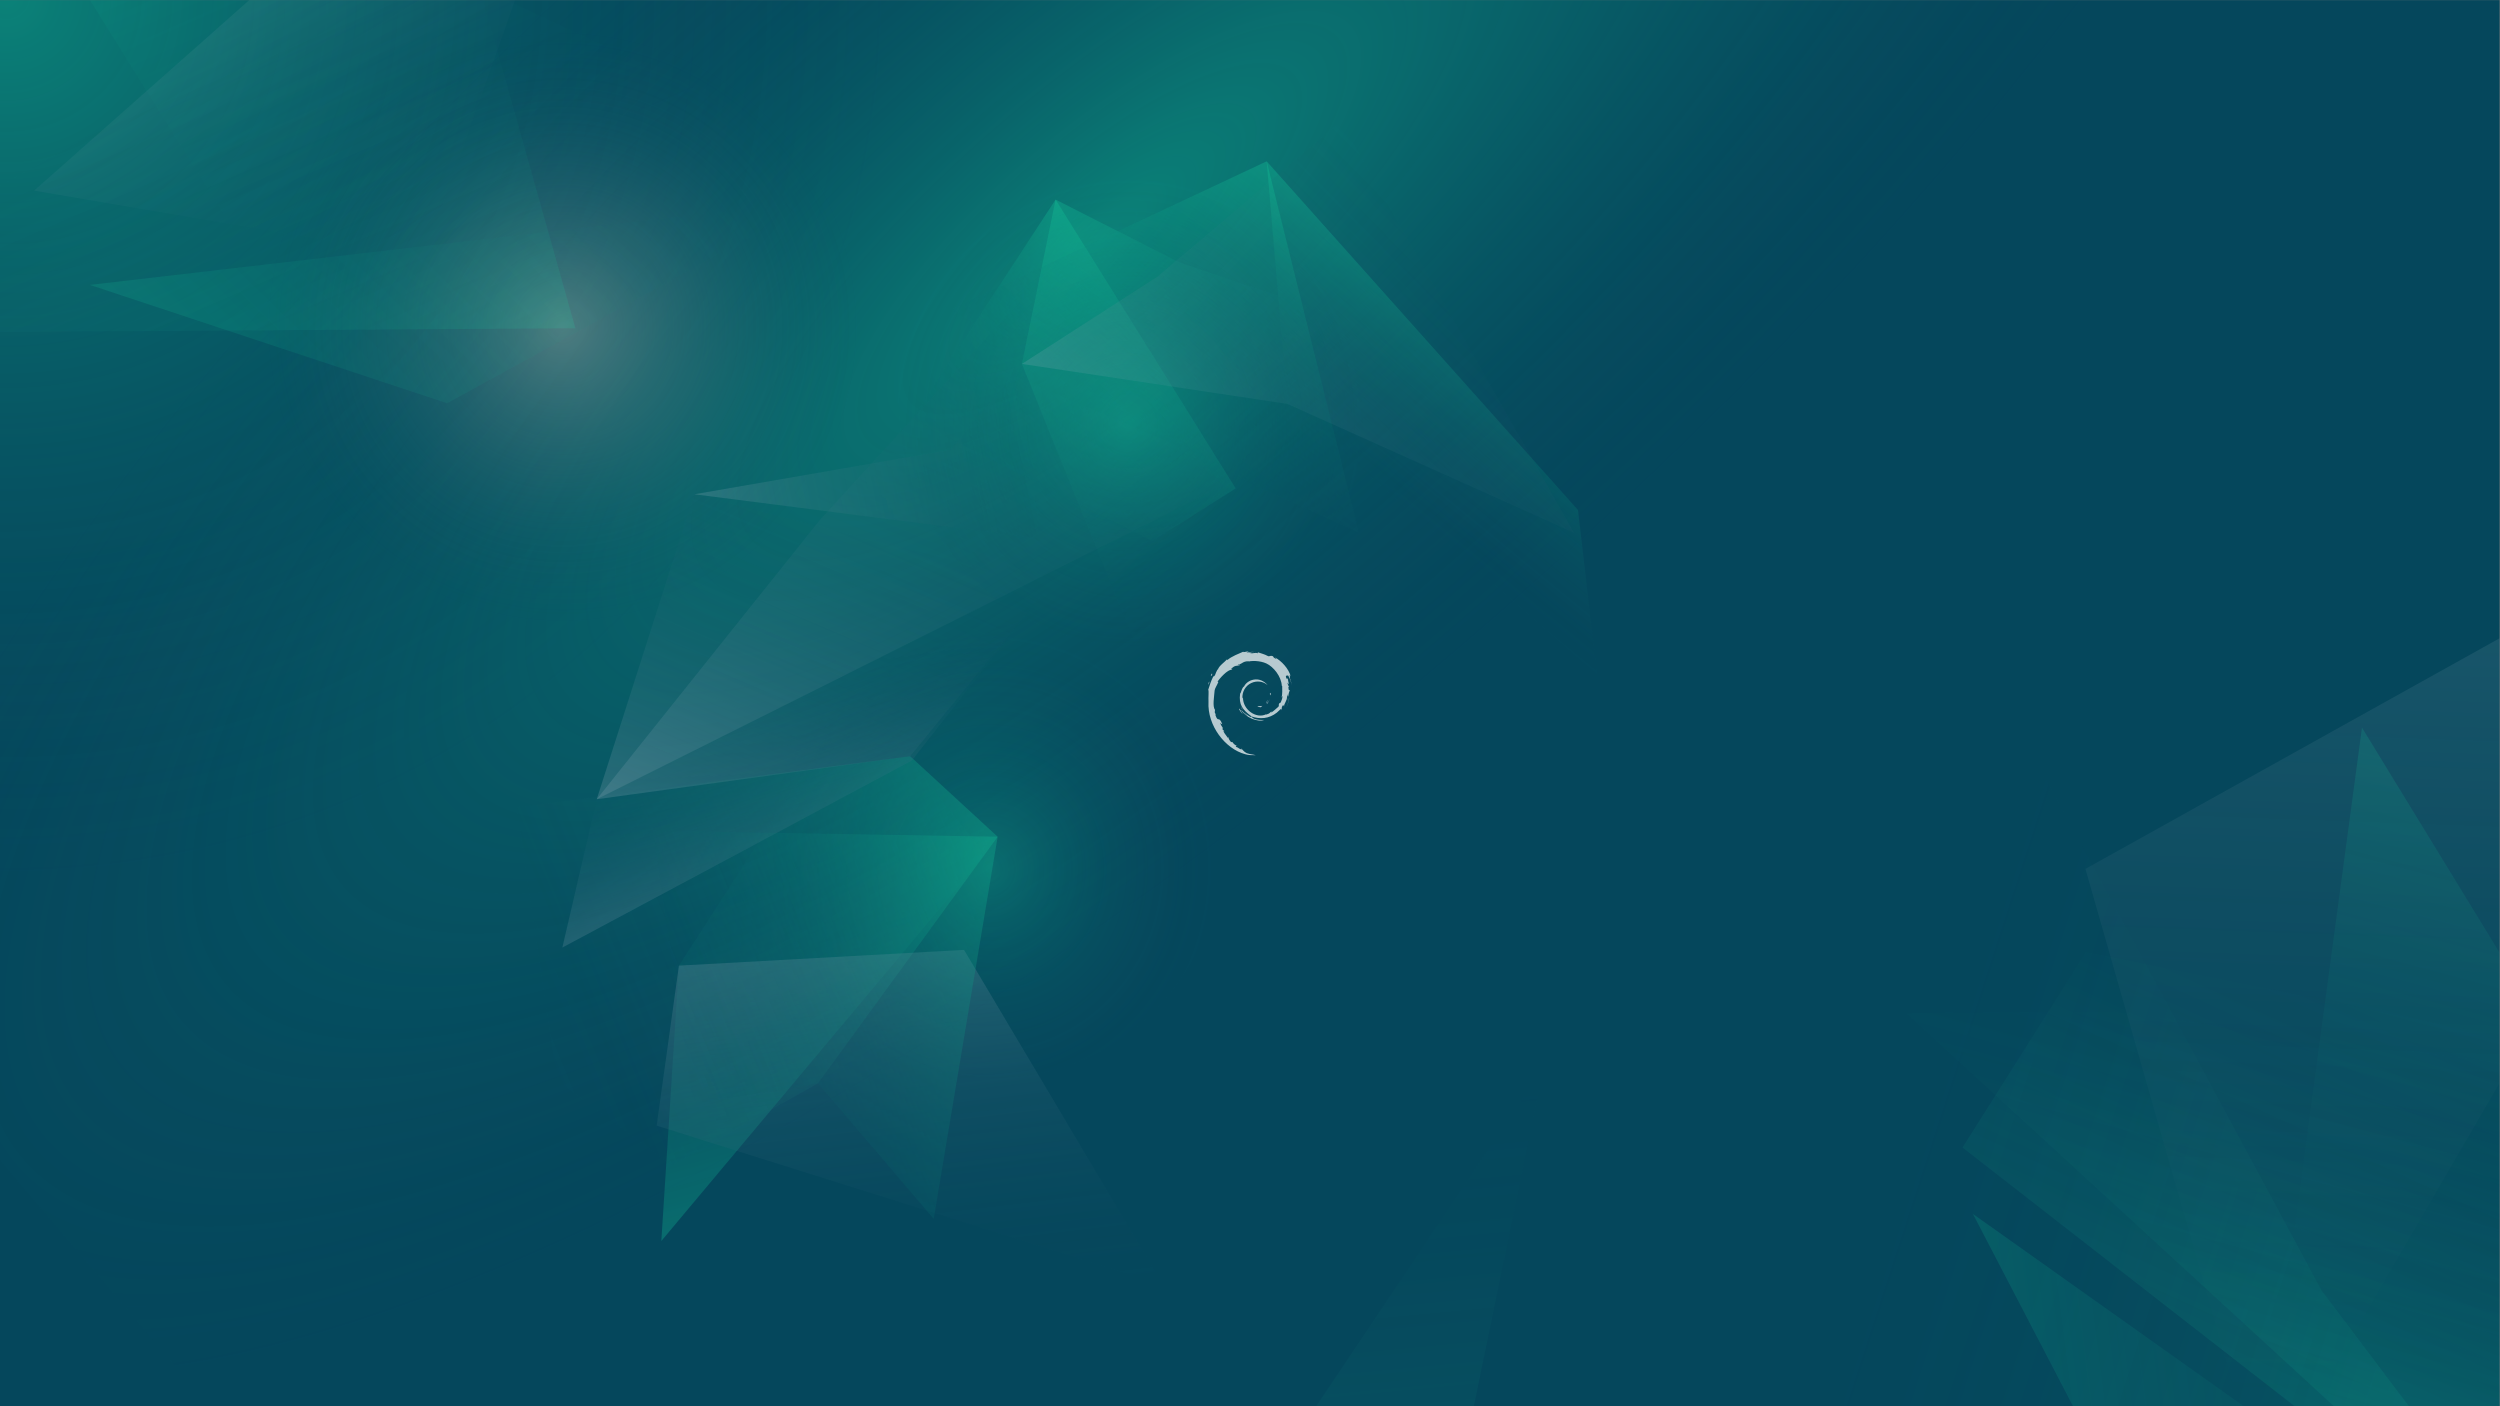 <?xml version="1.0" encoding="utf-8"?>
<!-- Generator: Adobe Illustrator 26.5.0, SVG Export Plug-In . SVG Version: 6.00 Build 0)  -->
<svg version="1.1" id="Calque_1" xmlns="http://www.w3.org/2000/svg" xmlns:xlink="http://www.w3.org/1999/xlink" x="0px" y="0px"
	 viewBox="0 0 1920 1080" style="enable-background:new 0 0 1920 1080;" xml:space="preserve">
<rect x="0" y="0" width="1920" height="1080" fill="#808080" stroke="none"/>
<style type="text/css">
	.st0{clip-path:url(#SVGID_00000093167105208028638090000008063807857182655396_);}
	.st1{fill:#05475C;}
	.st2{opacity:0.34;fill:url(#SVGID_00000012445251672029399260000003270595326732136081_);enable-background:new    ;}
	.st3{opacity:0.34;fill:url(#SVGID_00000127010423592997111840000013957416611417821059_);enable-background:new    ;}
	.st4{opacity:0.34;fill:url(#SVGID_00000101814971404403400460000010609185819928108449_);enable-background:new    ;}
	.st5{opacity:0.71;}
	.st6{fill:#FFFFFF;}
	.st7{opacity:0.62;}
	.st8{opacity:0.34;fill:url(#SVGID_00000107557325802917530330000017592151723363848840_);enable-background:new    ;}
	.st9{opacity:0.34;fill:url(#SVGID_00000032650273911267859500000015024660283904495788_);enable-background:new    ;}
	.st10{opacity:0.34;fill:url(#SVGID_00000057851989095838282160000014663790337944238500_);enable-background:new    ;}
	.st11{opacity:0.34;fill:url(#SVGID_00000178165242061037739810000007582236097397314448_);enable-background:new    ;}
	.st12{opacity:0.34;fill:url(#SVGID_00000064329767591241199690000000234602624410839680_);enable-background:new    ;}
	.st13{opacity:0.34;fill:url(#SVGID_00000014609603927260903510000009061463274724089486_);enable-background:new    ;}
	.st14{opacity:0.34;fill:url(#SVGID_00000050627399097891942390000014523148072975367070_);enable-background:new    ;}
	.st15{opacity:0.34;fill:url(#SVGID_00000109731321347584724990000010142768297725207449_);enable-background:new    ;}
	.st16{opacity:0.34;fill:url(#SVGID_00000000926441590728654410000012560741159445150083_);enable-background:new    ;}
	.st17{opacity:0.34;fill:url(#SVGID_00000137832232493639134090000003781239364591219342_);enable-background:new    ;}
	.st18{opacity:0.34;fill:url(#SVGID_00000150812387129626622020000009167110439853258936_);enable-background:new    ;}
	.st19{opacity:0.34;fill:url(#SVGID_00000179608784322168811290000010365701417373876369_);enable-background:new    ;}
	.st20{opacity:0.34;fill:url(#SVGID_00000120531069539707179100000007006360167335202962_);enable-background:new    ;}
	.st21{opacity:0.34;fill:url(#SVGID_00000181089157459068778460000011901104969134050459_);enable-background:new    ;}
	.st22{opacity:0.34;fill:url(#SVGID_00000062164313994880221460000014631417913117263241_);enable-background:new    ;}
	.st23{opacity:0.12;fill:url(#SVGID_00000000902067244530690860000014386718989792038839_);enable-background:new    ;}
	.st24{opacity:0.12;fill:url(#SVGID_00000089550684643991047870000016914371577980347776_);enable-background:new    ;}
	.st25{opacity:0.12;fill:url(#SVGID_00000084507925595054884490000005003863653038598286_);enable-background:new    ;}
	.st26{opacity:0.12;fill:url(#SVGID_00000047780407226302564420000009742350089197221517_);enable-background:new    ;}
	.st27{opacity:0.12;fill:url(#SVGID_00000066480680368962549320000006921805612706891392_);enable-background:new    ;}
	.st28{opacity:0.12;fill:url(#SVGID_00000122678307387241734090000002868210978020395689_);enable-background:new    ;}
	.st29{opacity:0.12;fill:url(#SVGID_00000150100474908702981900000008908414767416909709_);enable-background:new    ;}
	.st30{opacity:0.12;fill:url(#SVGID_00000072960791515750302390000015282140940621514149_);enable-background:new    ;}
	.st31{opacity:0.12;fill:url(#SVGID_00000114770971300144002370000016800559959910618791_);enable-background:new    ;}
	.st32{opacity:0.12;fill:url(#SVGID_00000036952937828426554700000000522215132809990844_);enable-background:new    ;}
	.st33{opacity:0.12;fill:url(#SVGID_00000090974002902719031840000015158340248134540673_);enable-background:new    ;}
</style>
<g>
	<defs>
		<rect id="SVGID_1_" x="-0.3" y="0.1" width="1920" height="1080"/>
	</defs>
	<clipPath id="SVGID_00000085218408489160111120000007828018339010817721_">
		<use xlink:href="#SVGID_1_"  style="overflow:visible;"/>
	</clipPath>
	<g style="clip-path:url(#SVGID_00000085218408489160111120000007828018339010817721_);">
		<g>
			<g id="Calque_1-2">
				<rect x="-17.3" y="-74.9" class="st1" width="1955" height="1231"/>
				
					<radialGradient id="SVGID_00000018216064389455096890000017941378598996776607_" cx="-680.755" cy="15329.986" r="1365.403" gradientTransform="matrix(0.5 0 0 0.5 345.377 -7667.793)" gradientUnits="userSpaceOnUse">
					<stop  offset="0" style="stop-color:#18F5B0"/>
					<stop  offset="1" style="stop-color:#05475C;stop-opacity:0"/>
				</radialGradient>
				
					<circle style="opacity:0.34;fill:url(#SVGID_00000018216064389455096890000017941378598996776607_);enable-background:new    ;" cx="5" cy="-2.8" r="682.7"/>
				
					<radialGradient id="SVGID_00000000933302580452020710000013162680496496488371_" cx="-1132.389" cy="-1996.887" r="342.1" gradientTransform="matrix(-2.832 2.413 -0.804 -0.944 -3965.738 1030.719)" gradientUnits="userSpaceOnUse">
					<stop  offset="0" style="stop-color:#18F5B0"/>
					<stop  offset="1" style="stop-color:#05475C;stop-opacity:0"/>
				</radialGradient>
				
					<polygon style="opacity:0.34;fill:url(#SVGID_00000000933302580452020710000013162680496496488371_);enable-background:new    ;" points="
					-301.3,537.5 1374,-889.6 1988.4,-168.2 313.1,1258.8 				"/>
				
					<radialGradient id="SVGID_00000080193032524742796840000011048436269149918087_" cx="173.045" cy="15837.789" r="459.401" gradientTransform="matrix(0.5 0 0 0.5 345.377 -7667.793)" gradientUnits="userSpaceOnUse">
					<stop  offset="0" style="stop-color:#DAC9BA"/>
					<stop  offset="1" style="stop-color:#05475C;stop-opacity:0"/>
				</radialGradient>
				
					<circle style="opacity:0.34;fill:url(#SVGID_00000080193032524742796840000011048436269149918087_);enable-background:new    ;" cx="431.9" cy="251.1" r="229.7"/>
				<g class="st5">
					<path class="st6" d="M966.2,542.3c-1.3,0,0.2,0.7,2,0.9c0.5-0.4,0.9-0.7,1.3-1.1C968.4,542.3,967.3,542.4,966.2,542.3"/>
					<path class="st6" d="M973.3,540.5c0.8-1.1,1.4-2.3,1.6-3.5c-0.2,0.9-0.6,1.6-1.1,2.4c-2.5,1.5-0.2-0.9,0-1.9
						C971.1,540.9,973.4,539.6,973.3,540.5"/>
					<path class="st6" d="M975.9,533.7c0.2-2.4-0.5-1.6-0.7-0.7C975.5,533.1,975.7,534.7,975.9,533.7"/>
					<path class="st6" d="M961.2,501.3c0.7,0.1,1.5,0.2,1.4,0.4C963.4,501.5,963.6,501.4,961.2,501.3"/>
					<path class="st6" d="M962.6,501.7l-0.5,0.1L962.6,501.7L962.6,501.7"/>
					<path class="st6" d="M984.9,534.4c0.1,2.1-0.6,3.2-1.3,5.1l-1.1,0.6c-0.9,1.8,0.1,1.1-0.6,2.6c-1.5,1.3-4.5,4.1-5.5,4.4
						c-0.7,0,0.5-0.8,0.6-1.1c-1.9,1.3-1.6,2-4.6,2.8l-0.1-0.2c-7.4,3.6-17.8-3.4-17.7-12.9c-0.1,0.6-0.2,0.4-0.4,0.7
						c-0.4-4.9,2.2-9.7,6.7-11.8c4.4-2.1,9.4-1.3,12.6,1.6c-1.7-2.2-5.1-4.6-9.1-4.4c-4,0.1-7.6,2.5-8.9,5.3c-2,1.3-2.2,4.9-3.1,5.6
						c-1.2,8.7,2.2,12.5,8,16.9c0.9,0.6,0.3,0.7,0.4,1.2c-1.9-0.9-3.7-2.2-5.2-4c0.8,1.1,1.6,2.2,2.6,3c-1.8-0.6-4.3-4.4-5-4.6
						c3.1,5.6,12.7,9.8,17.7,7.7c-2.3,0.1-5.3,0-7.8-0.9c-1.1-0.6-2.5-1.7-2.3-1.9c6.8,2.5,13.9,1.9,19.8-2.8
						c1.5-1.2,3.1-3.1,3.7-3.1c-0.7,1.1,0.1,0.5-0.4,1.4c1.5-2.4-0.6-1,1.5-4.2l0.8,1.1c-0.3-2,2.5-4.5,2.2-7.6c0.6-1,0.7,1,0,3.2
						c0.9-2.4,0.2-2.8,0.5-4.9c0.3,0.7,0.6,1.4,0.8,2.1c-0.6-2.4,0.6-4.1,0.9-5.4c-0.3-0.1-0.9,1-1.1-1.7c0-1.2,0.3-0.6,0.5-0.9
						c-0.2-0.1-0.9-1.1-1.2-2.8c0.3-0.4,0.7,1.1,1.1,1.1c-0.2-1.4-0.7-2.5-0.7-3.7c-1.1-2.3-0.4,0.3-1.3-1c-1.2-3.7,1-0.8,1.1-2.5
						c1.8,2.5,2.8,6.6,3.2,8.2c-0.4-2-0.9-4-1.6-5.9c0.5,0.2-0.9-4.2,0.7-1.2c-1.7-6.2-7.2-12-12.3-14.7c0.6,0.6,1.4,1.3,1.1,1.4
						c-2.5-1.5-2.1-1.6-2.4-2.2c-2-0.8-2.2,0.1-3.6,0c-3.9-2-4.7-1.8-8.2-3.1l0.2,0.8c-2.5-0.8-3,0.3-5.8,0
						c-0.2-0.1,0.9-0.5,1.7-0.6c-2.5,0.3-2.3-0.5-4.8,0.1c0.6-0.4,1.2-0.7,1.8-1c-2,0.1-4.9,1.2-4,0.2c-3.3,1.5-9.2,3.6-12.5,6.6
						l-0.1-0.7c-1.5,1.8-6.6,5.4-7,7.8l-0.4,0.1c-0.8,1.3-1.3,2.8-1.9,4.3c-1,1.7-1.5,0.7-1.3,0.9c-2,4.1-3,7.5-3.9,10.3
						c0.6,0.9,0,5.6,0.2,9.2c-1,18.4,12.9,36.2,28.1,40.3c2.2,0.8,5.6,0.8,8.3,0.8c-3.3-0.9-3.8-0.5-7-1.6c-2.3-1.1-2.8-2.3-4.5-3.8
						l0.6,1.1c-3.2-1.1-1.9-1.4-4.6-2.2l0.7-0.9c-1-0.1-2.7-1.7-3.2-2.7h-1.1c-1.4-1.7-2.1-2.9-2-3.9l-0.4,0.7
						c-0.4-0.7-5.1-6.4-2.6-5.1c-0.4-0.4-1-0.7-1.7-1.8l0.5-0.6c-1.1-1.5-2.1-3.4-2-4.1c0.6,0.8,1,1,1.5,1.1
						c-2.9-7.3-3.1-0.4-5.4-7.4h0.5c-0.4-0.5-0.6-1.1-0.9-1.7l0.2-2c-2.1-2.4-0.6-10.4-0.3-14.8c0.2-1.7,1.7-3.7,2.9-6.6l-0.7-0.1
						c1.4-2.4,7.9-9.6,10.9-9.2c1.4-1.8-0.3,0-0.6-0.5c3.2-3.3,4.2-2.3,6.4-2.9c2.3-1.4-2,0.5-0.9-0.5c4.1-1,2.8-2.3,8.1-2.8
						c0.5,0.3-1.3,0.5-1.7,0.9c3.3-1.6,10.7-1.2,15.3,0.9c5.5,2.5,11.6,10.1,11.9,17.2l0.3,0.1c-0.1,2.8,0.4,6.1-0.6,9.1
						L984.9,534.4"/>
					<path class="st6" d="M951.9,544.1l-0.2,0.9c0.9,1.2,1.6,2.4,2.7,3.4C953.5,546.8,953,546.2,951.9,544.1"/>
					<path class="st6" d="M953.9,544c-0.5-0.5-0.7-1.1-1-1.7c0.3,1.1,0.9,2,1.4,2.9L953.9,544"/>
					<path class="st6" d="M990.1,536.1l-0.2,0.5c-0.4,2.5-1.1,5-2.3,7.3C988.9,541.5,989.7,538.8,990.1,536.1"/>
					<path class="st6" d="M961.5,500.7c0.9-0.3,2.2-0.2,3.1-0.4c-1.2,0.1-2.5,0.2-3.7,0.3L961.5,500.7"/>
					<path class="st6" d="M930.3,517.3c0.2,1.9-1.4,2.6,0.4,1.4C931.6,516.5,930.3,518.1,930.3,517.3"/>
					<path class="st6" d="M928.2,526.1c0.4-1.3,0.5-2,0.6-2.8C927.7,524.8,928.3,525.1,928.2,526.1"/>
				</g>
				<g class="st7">
					
						<radialGradient id="SVGID_00000091732848191404214390000004736846775492618424_" cx="-37.305" cy="10365.16" r="173.24" gradientTransform="matrix(0.864 0.523 -0.502 0.911 5995.198 -8755.317)" gradientUnits="userSpaceOnUse">
						<stop  offset="0" style="stop-color:#18F5B0"/>
						<stop  offset="1" style="stop-color:#05475C;stop-opacity:0"/>
					</radialGradient>
					
						<ellipse style="opacity:0.34;fill:url(#SVGID_00000091732848191404214390000004736846775492618424_);enable-background:new    ;" cx="766.2" cy="645.9" rx="173.2" ry="181.5"/>
					
						<linearGradient id="SVGID_00000114788164137069528000000005957745660025105319_" gradientUnits="userSpaceOnUse" x1="4501.651" y1="506.226" x2="4698.46" y2="506.226" gradientTransform="matrix(-0.715 0.699 -0.538 -0.551 4391.564 -2623.354)">
						<stop  offset="0" style="stop-color:#18F5B0"/>
						<stop  offset="1" style="stop-color:#05475C;stop-opacity:0"/>
					</linearGradient>
					
						<polygon style="opacity:0.34;fill:url(#SVGID_00000114788164137069528000000005957745660025105319_);enable-background:new    ;" points="
						700.3,321.9 810.7,153.3 949,375.1 885,415.5 					"/>
					
						<linearGradient id="SVGID_00000054962312987295980090000006017935243511788676_" gradientUnits="userSpaceOnUse" x1="2066.03" y1="7874.249" x2="2337.193" y2="7874.249" gradientTransform="matrix(0.777 0.629 -0.629 0.777 4107.186 -7204.904)">
						<stop  offset="0" style="stop-color:#18F5B0"/>
						<stop  offset="1" style="stop-color:#05475C;stop-opacity:0"/>
					</linearGradient>
					
						<polygon style="opacity:0.34;fill:url(#SVGID_00000054962312987295980090000006017935243511788676_);enable-background:new    ;" points="
						871.9,494.7 784.8,279.5 810.7,153.3 905.6,201.5 1025.1,241.8 1001,349.2 					"/>
					
						<linearGradient id="SVGID_00000012442755421995762960000014664915799359269053_" gradientUnits="userSpaceOnUse" x1="-7687.738" y1="5138.357" x2="-7185.388" y2="5138.357" gradientTransform="matrix(0.392 -0.92 0.92 0.392 -1099.898 -8403.892)">
						<stop  offset="0" style="stop-color:#AABDCB"/>
						<stop  offset="1" style="stop-color:#05475C;stop-opacity:0"/>
					</linearGradient>
					
						<polygon style="opacity:0.34;fill:url(#SVGID_00000012442755421995762960000014664915799359269053_);enable-background:new    ;" points="
						458.3,613.8 629.2,399.9 799.9,213.2 939.5,373.1 					"/>
					
						<linearGradient id="SVGID_00000086651592687441638420000016273738828393233579_" gradientUnits="userSpaceOnUse" x1="9454.185" y1="2925.749" x2="9671.468" y2="2925.749" gradientTransform="matrix(-0.348 0.572 -0.765 -0.628 6665.277 -3309.378)">
						<stop  offset="0" style="stop-color:#18F5B0"/>
						<stop  offset="1" style="stop-color:#05475C;stop-opacity:0"/>
					</linearGradient>
					
						<polygon style="opacity:0.34;fill:url(#SVGID_00000086651592687441638420000016273738828393233579_);enable-background:new    ;" points="
						1211.9,391.7 1226.6,518.1 988.7,310.2 972.8,123.9 					"/>
					
						<linearGradient id="SVGID_00000095314929038062691570000012080618537926193552_" gradientUnits="userSpaceOnUse" x1="-4049.36" y1="6098.56" x2="-3743.856" y2="6098.56" gradientTransform="matrix(0.715 -0.699 0.699 0.715 -446.369 -6772.921)">
						<stop  offset="0" style="stop-color:#AABDCB"/>
						<stop  offset="1" style="stop-color:#05475C;stop-opacity:0"/>
					</linearGradient>
					
						<polygon style="opacity:0.34;fill:url(#SVGID_00000095314929038062691570000012080618537926193552_);enable-background:new    ;" points="
						988.7,310.2 784.8,279.5 889.2,212.3 1029.8,93.1 1208.9,409.2 					"/>
					
						<linearGradient id="SVGID_00000069384093065957304470000008686477747994526866_" gradientUnits="userSpaceOnUse" x1="6255.86" y1="2547.125" x2="6490.913" y2="2547.125" gradientTransform="matrix(-0.59 0.808 -0.808 -0.59 6758.61 -3397.523)">
						<stop  offset="0" style="stop-color:#18F5B0"/>
						<stop  offset="1" style="stop-color:#05475C;stop-opacity:0"/>
					</linearGradient>
					
						<polygon style="opacity:0.34;fill:url(#SVGID_00000069384093065957304470000008686477747994526866_);enable-background:new    ;" points="
						960,371.1 730.2,237.8 972.8,123.9 1043.6,409.2 					"/>
					
						<linearGradient id="SVGID_00000174570387500765410560000018201440021002273169_" gradientUnits="userSpaceOnUse" x1="-7022.96" y1="-1443.51" x2="-6656.459" y2="-1443.51" gradientTransform="matrix(-0.268 -0.963 1.05 -0.292 294.058 -6276.794)">
						<stop  offset="0" style="stop-color:#18F5B0"/>
						<stop  offset="1" style="stop-color:#05475C;stop-opacity:0"/>
					</linearGradient>
					
						<polygon style="opacity:0.34;fill:url(#SVGID_00000174570387500765410560000018201440021002273169_);enable-background:new    ;" points="
						657.1,531.1 756.4,656.4 507.9,953.1 521.4,741.6 					"/>
					
						<linearGradient id="SVGID_00000041276010603755054700000012950505128597653693_" gradientUnits="userSpaceOnUse" x1="6476.295" y1="-3050.692" x2="6860.413" y2="-3050.692" gradientTransform="matrix(-0.926 0.378 -0.378 -0.926 5603.135 -4641.423)">
						<stop  offset="0" style="stop-color:#18F5B0"/>
						<stop  offset="1" style="stop-color:#05475C;stop-opacity:0"/>
					</linearGradient>
					
						<polygon style="opacity:0.34;fill:url(#SVGID_00000041276010603755054700000012950505128597653693_);enable-background:new    ;" points="
						397,619.9 699,580.8 766.2,642.6 628.2,832 516.1,895 427.7,829.7 					"/>
					
						<linearGradient id="SVGID_00000061435600823447587540000000552723606534874028_" gradientUnits="userSpaceOnUse" x1="-14448.05" y1="-4270.977" x2="-13998.346" y2="-4270.977" gradientTransform="matrix(-0.235 -0.26 0.879 -0.295 1043.049 -4355.957)">
						<stop  offset="0" style="stop-color:#AABDCB"/>
						<stop  offset="1" style="stop-color:#05475C;stop-opacity:0"/>
					</linearGradient>
					
						<polygon style="opacity:0.34;fill:url(#SVGID_00000061435600823447587540000000552723606534874028_);enable-background:new    ;" points="
						431.9,727.7 458.3,613.8 806,449.6 700.3,584.1 					"/>
					
						<linearGradient id="SVGID_00000002351047188999019860000002566414104328457898_" gradientUnits="userSpaceOnUse" x1="12772.947" y1="6937.404" x2="13680.892" y2="6937.404" gradientTransform="matrix(0.176 0.302 -0.921 0.109 4716.275 -3888.367)">
						<stop  offset="0" style="stop-color:#AABDCB"/>
						<stop  offset="1" style="stop-color:#05475C;stop-opacity:0"/>
					</linearGradient>
					
						<polygon style="opacity:0.34;fill:url(#SVGID_00000002351047188999019860000002566414104328457898_);enable-background:new    ;" points="
						740.4,729.5 893.4,986.9 504.3,864.5 521.4,741.6 					"/>
					
						<linearGradient id="SVGID_00000004534978137110897330000008179059058368671906_" gradientUnits="userSpaceOnUse" x1="-7687.738" y1="5080.528" x2="-7400.528" y2="5080.528" gradientTransform="matrix(0.392 -0.92 0.92 0.392 -1099.898 -8403.892)">
						<stop  offset="0" style="stop-color:#AABDCB"/>
						<stop  offset="1" style="stop-color:#05475C;stop-opacity:0"/>
					</linearGradient>
					
						<polygon style="opacity:0.34;fill:url(#SVGID_00000004534978137110897330000008179059058368671906_);enable-background:new    ;" points="
						699,580.8 458.3,613.8 533.2,379.6 806,449.6 					"/>
					
						<radialGradient id="SVGID_00000091017312778810520490000013487813255627565699_" cx="-108.256" cy="10030.869" r="181.94" gradientTransform="matrix(0.864 0.523 -0.502 0.911 5995.198 -8755.317)" gradientUnits="userSpaceOnUse">
						<stop  offset="0" style="stop-color:#18F5B0"/>
						<stop  offset="1" style="stop-color:#05475C;stop-opacity:0"/>
					</radialGradient>
					
						<ellipse style="opacity:0.34;fill:url(#SVGID_00000091017312778810520490000013487813255627565699_);enable-background:new    ;" cx="871.9" cy="305.4" rx="181.9" ry="190.6"/>
					
						<linearGradient id="SVGID_00000093149179829732349710000008128861407447028144_" gradientUnits="userSpaceOnUse" x1="6476.307" y1="-3135.932" x2="6770.707" y2="-3135.932" gradientTransform="matrix(-0.926 0.378 -0.378 -0.926 5603.135 -4641.423)">
						<stop  offset="0" style="stop-color:#18F5B0"/>
						<stop  offset="1" style="stop-color:#05475C;stop-opacity:0"/>
					</linearGradient>
					
						<polygon style="opacity:0.34;fill:url(#SVGID_00000093149179829732349710000008128861407447028144_);enable-background:new    ;" points="
						501.4,638.1 766.2,642.6 717.1,936.1 628.2,832 532.1,848 					"/>
					
						<linearGradient id="SVGID_00000034071598378061202680000005682775137060128388_" gradientUnits="userSpaceOnUse" x1="-2446.014" y1="8616.951" x2="-2179.454" y2="8616.951" gradientTransform="matrix(0.98 -0.2 0.2 0.98 1206.592 -8533.693)">
						<stop  offset="0" style="stop-color:#AABDCB"/>
						<stop  offset="1" style="stop-color:#05475C;stop-opacity:0"/>
					</linearGradient>
					
						<polygon style="opacity:0.34;fill:url(#SVGID_00000034071598378061202680000005682775137060128388_);enable-background:new    ;" points="
						533.2,379.6 730.2,345.4 784.8,279.5 797.9,413.5 					"/>
				</g>
				
					<linearGradient id="SVGID_00000147222259863327894370000004713185813428820113_" gradientUnits="userSpaceOnUse" x1="-8054.338" y1="5144.256" x2="-7614.186" y2="5144.256" gradientTransform="matrix(0.417 -0.909 0.909 0.417 401.777 -8335.061)">
					<stop  offset="0" style="stop-color:#18F5B0"/>
					<stop  offset="1" style="stop-color:#05475C;stop-opacity:0"/>
				</linearGradient>
				
					<polygon style="opacity:0.12;fill:url(#SVGID_00000147222259863327894370000004713185813428820113_);enable-background:new    ;" points="
					2140.7,840.5 1984.5,1253.1 1507.2,881.3 1602,731.1 				"/>
				
					<linearGradient id="SVGID_00000063620498617606890090000008720960172290484925_" gradientUnits="userSpaceOnUse" x1="-338.647" y1="-4980.898" x2="213.097" y2="-4980.898" gradientTransform="matrix(-0.951 -0.309 0.309 -0.951 3185.278 -3756.863)">
					<stop  offset="0" style="stop-color:#18F5B0"/>
					<stop  offset="1" style="stop-color:#05475C;stop-opacity:0"/>
				</linearGradient>
				
					<polygon style="opacity:0.12;fill:url(#SVGID_00000063620498617606890090000008720960172290484925_);enable-background:new    ;" points="
					1556,569.8 1783,991.1 1934.2,1191.5 1645,1256.7 1426.9,1290.3 1413.7,1026.6 				"/>
				
					<linearGradient id="SVGID_00000078013590621525976610000006727138897565908112_" gradientUnits="userSpaceOnUse" x1="5217.22" y1="6487.855" x2="5885.488" y2="6487.855" gradientTransform="matrix(-3.594599e-02 0.999 -0.999 -3.594599e-02 8477.332 -4502.86)">
					<stop  offset="0" style="stop-color:#AABDCB"/>
					<stop  offset="1" style="stop-color:#05475C;stop-opacity:0"/>
				</linearGradient>
				
					<polygon style="opacity:0.12;fill:url(#SVGID_00000078013590621525976610000006727138897565908112_);enable-background:new    ;" points="
					1933.3,482.6 1995.2,701.9 1737.9,1144.3 1601.6,667.3 				"/>
				
					<linearGradient id="SVGID_00000129169157574715853980000000301106401069963673_" gradientUnits="userSpaceOnUse" x1="8268.372" y1="570.836" x2="8986.336" y2="570.836" gradientTransform="matrix(-7.909842e-02 0.665 -0.957 -0.254 3183.179 -4748.315)">
					<stop  offset="0" style="stop-color:#18F5B0"/>
					<stop  offset="1" style="stop-color:#05475C;stop-opacity:0"/>
				</linearGradient>
				
					<polygon style="opacity:0.12;fill:url(#SVGID_00000129169157574715853980000000301106401069963673_);enable-background:new    ;" points="
					2004.8,870.8 2102.8,1126.5 1757.4,979.3 1814,558.8 				"/>
				
					<linearGradient id="SVGID_00000051343387064157711410000007010731585534318724_" gradientUnits="userSpaceOnUse" x1="-6628.842" y1="4207.943" x2="-6236.536" y2="4207.943" gradientTransform="matrix(0.261 -0.965 0.965 0.261 -653.472 -6361.39)">
					<stop  offset="0" style="stop-color:#18F5B0"/>
					<stop  offset="1" style="stop-color:#05475C;stop-opacity:0"/>
				</linearGradient>
				
					<polygon style="opacity:0.12;fill:url(#SVGID_00000051343387064157711410000007010731585534318724_);enable-background:new    ;" points="
					1621.5,776.7 2068.4,836 1927.9,1204.4 1463.9,778.1 				"/>
				
					<linearGradient id="SVGID_00000169518436558334241300000010220786071391330234_" gradientUnits="userSpaceOnUse" x1="1836.101" y1="7829.161" x2="2258.339" y2="7829.161" gradientTransform="matrix(0.992 -0.127 0.127 0.992 -1274.858 -6407.448)">
					<stop  offset="0" style="stop-color:#18F5B0"/>
					<stop  offset="1" style="stop-color:#05475C;stop-opacity:0"/>
				</linearGradient>
				
					<polygon style="opacity:0.12;fill:url(#SVGID_00000169518436558334241300000010220786071391330234_);enable-background:new    ;" points="
					1983.4,1264.7 1663.6,1217.3 1515.2,932.3 				"/>
				
					<linearGradient id="SVGID_00000003075246375309062510000005919818320267613622_" gradientUnits="userSpaceOnUse" x1="10926.994" y1="12790.337" x2="11459.435" y2="12790.337" gradientTransform="matrix(0.379 0.341 -0.932 0.561 7924.408 -10914.702)">
					<stop  offset="0" style="stop-color:#AABDCB"/>
					<stop  offset="1" style="stop-color:#05475C;stop-opacity:0"/>
				</linearGradient>
				
					<polygon style="opacity:0.12;fill:url(#SVGID_00000003075246375309062510000005919818320267613622_);enable-background:new    ;" points="
					276.7,-75.4 413.8,-51.6 325.9,197.4 26.2,146.4 				"/>
				
					<linearGradient id="SVGID_00000151504943794861704500000013710966191068745143_" gradientUnits="userSpaceOnUse" x1="9379.035" y1="6171.806" x2="9964.666" y2="6171.806" gradientTransform="matrix(0.353 0.57 -0.906 0.398 2451.355 -7980.259)">
					<stop  offset="0" style="stop-color:#18F5B0"/>
					<stop  offset="1" style="stop-color:#05475C;stop-opacity:0"/>
				</linearGradient>
				
					<polygon style="opacity:0.12;fill:url(#SVGID_00000151504943794861704500000013710966191068745143_);enable-background:new    ;" points="
					320.6,-31.9 538.6,70 180.3,178.5 -2.7,-115.1 				"/>
				
					<linearGradient id="SVGID_00000116945986907177242930000003619234899467008173_" gradientUnits="userSpaceOnUse" x1="-7309.398" y1="-1249.721" x2="-6990.358" y2="-1249.721" gradientTransform="matrix(-0.398 -0.917 0.917 -0.398 -1553.592 -6849.357)">
					<stop  offset="0" style="stop-color:#18F5B0"/>
					<stop  offset="1" style="stop-color:#05475C;stop-opacity:0"/>
				</linearGradient>
				
					<polygon style="opacity:0.12;fill:url(#SVGID_00000116945986907177242930000003619234899467008173_);enable-background:new    ;" points="
					-37.5,164 354.7,-57.8 441.9,252.1 -163.5,256 				"/>
				
					<linearGradient id="SVGID_00000018934028870046402510000005056381095522587327_" gradientUnits="userSpaceOnUse" x1="-3331.885" y1="6389.46" x2="-2896.971" y2="6389.46" gradientTransform="matrix(0.696 -0.718 0.718 0.696 -2068.289 -6498.083)">
					<stop  offset="0" style="stop-color:#18F5B0"/>
					<stop  offset="1" style="stop-color:#05475C;stop-opacity:0"/>
				</linearGradient>
				
					<polygon style="opacity:0.12;fill:url(#SVGID_00000018934028870046402510000005056381095522587327_);enable-background:new    ;" points="
					626.8,154.1 343.4,309.7 69,218.8 				"/>
				
					<linearGradient id="SVGID_00000101790783768249243120000007920411576515842194_" gradientUnits="userSpaceOnUse" x1="-6562.526" y1="1880.119" x2="-6127.653" y2="1880.119" gradientTransform="matrix(-9.480336e-02 -0.996 0.996 -9.480336e-02 -1443.645 -5086.291)">
					<stop  offset="0" style="stop-color:#18F5B0"/>
					<stop  offset="1" style="stop-color:#05475C;stop-opacity:0"/>
				</linearGradient>
				
					<polygon style="opacity:0.12;fill:url(#SVGID_00000101790783768249243120000007920411576515842194_);enable-background:new    ;" points="
					1185.8,818.7 1120.5,1135.3 873.3,1285.3 				"/>
			</g>
		</g>
	</g>
</g>
</svg>

